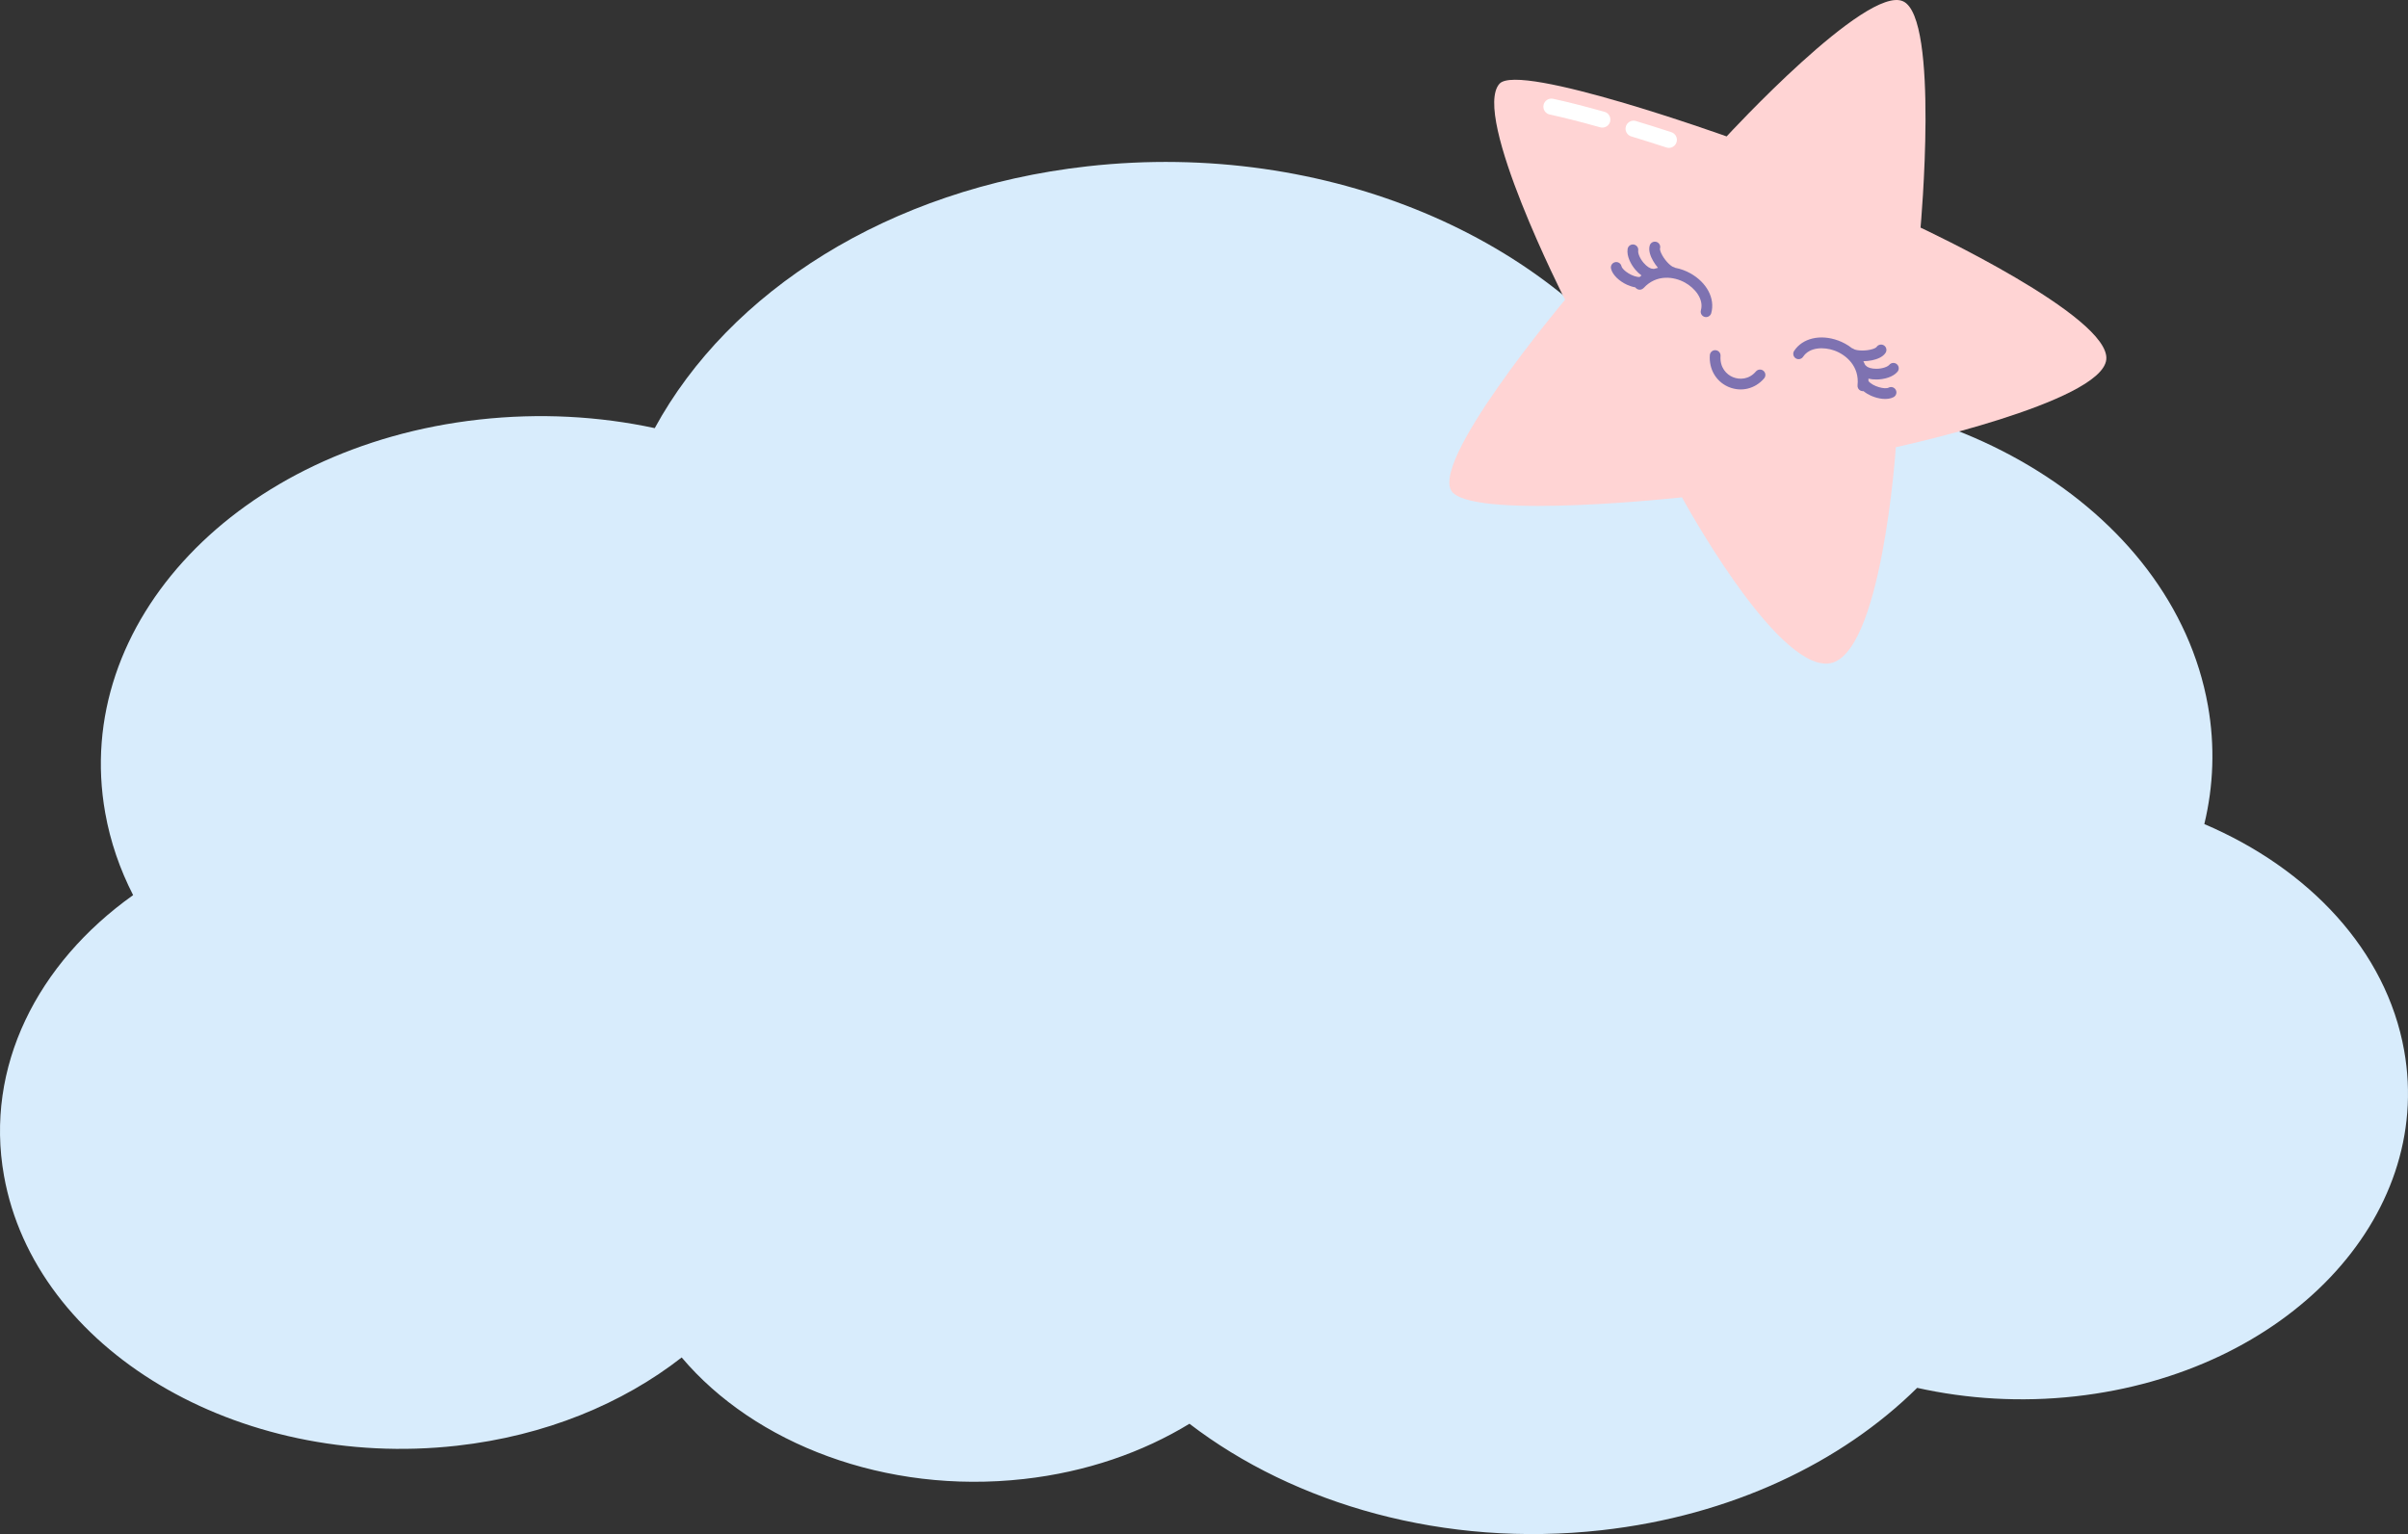 <?xml version="1.0" encoding="UTF-8"?>
<!DOCTYPE svg PUBLIC "-//W3C//DTD SVG 1.1//EN" "http://www.w3.org/Graphics/SVG/1.1/DTD/svg11.dtd">
<!-- Creator: CorelDRAW 2019 (64-Bit) -->
<svg xmlns="http://www.w3.org/2000/svg" xml:space="preserve" width="158.451mm" height="100.97mm" version="1.1" style="shape-rendering:geometricPrecision; text-rendering:geometricPrecision; image-rendering:optimizeQuality; fill-rule:evenodd; clip-rule:evenodd"
viewBox="0 0 6661.84 4245.13"
 xmlns:xlink="http://www.w3.org/1999/xlink"
 xmlns:xodm="http://www.corel.com/coreldraw/odm/2003">
 <rect x="0" y="0" width="6661.84" height="4245.13" fill="#333333" stroke="none"/>
 <defs>
  <style type="text/css">
   <![CDATA[
    .fil3 {fill:#7E72B1;fill-rule:nonzero}
    .fil0 {fill:#D8ECFC;fill-rule:nonzero}
    .fil1 {fill:#FFD4D4;fill-rule:nonzero}
    .fil2 {fill:white;fill-rule:nonzero}
   ]]>
  </style>
 </defs>
 <g id="Слой_x0020_1">
  <path class="fil0" d="M6098.36 2280.38c25.31,-105.26 29.91,-215.81 9.95,-327.91 -97.94,-550.13 -740,-932.75 -1434.25,-855.2 -28.35,3.17 -56.23,7.27 -83.93,11.69 -290.7,-447.97 -916.09,-723.08 -1581.31,-648.78 -550.98,61.54 -992.28,347.42 -1197.42,724.56 -153.88,-33.04 -318.36,-42.43 -486.11,-23.69 -664.96,74.27 -1127.99,561.5 -1034.21,1088.3 14.25,80.03 40.56,156.06 77.19,227.64 -265.21,188.89 -410.84,475.44 -357.26,776.43 85.53,480.47 646.49,814.99 1253.01,747.24 244.64,-27.32 458.42,-116.63 621.88,-244.26 201.7,238.84 563.27,379.2 946.43,336.4 173.31,-19.36 329.04,-74.09 458.37,-152.97 291.85,223.81 706.44,343.05 1140.07,294.62 358.01,-39.99 663.55,-186.79 873.17,-393.92 138.38,30.79 286.62,40.34 438.08,23.42 584.6,-65.3 991.63,-493.73 909.22,-956.7 -49.37,-277.32 -263.75,-503.52 -552.88,-626.85z"/>
  <g id="_2385814625328">
   <path class="fil1" d="M5265.21 3.68c100.76,47.08 48.08,626.18 48.08,626.18 0,0 527.41,246.06 513.8,365.43 -13.58,119.34 -582.19,242.27 -582.19,242.27 0,0 -39.04,585.96 -187.24,598.54 -148.22,12.56 -404.37,-459.86 -404.37,-459.86 0,0 -554.23,60.83 -633.07,-12.11 -78.83,-72.95 309.55,-534.57 309.55,-534.57 0,0 -259.61,-511.43 -181.26,-597.91 54.3,-59.95 628.3,145.84 628.3,145.84 0,0 387.66,-420.88 488.39,-373.8z"/>
   <path class="fil2" d="M4510.16 376.42c-9.99,-4.54 -15.33,-15.91 -12.05,-26.7 3.56,-11.76 15.99,-18.39 27.75,-14.82 31.89,9.68 64.89,20.07 98.07,30.89 11.66,3.86 18.06,16.36 14.26,28.05 -3.81,11.68 -16.37,18.07 -28.05,14.26 -32.89,-10.72 -65.6,-21.03 -97.21,-30.62 -0.95,-0.29 -1.89,-0.64 -2.78,-1.05z"/>
   <path class="fil2" d="M4282.81 315.37c-9.32,-4.24 -14.76,-14.53 -12.51,-24.95 2.6,-12.01 14.44,-19.64 26.45,-17.04 39.86,8.61 87.71,20.76 142.22,36.08 11.76,3.2 18.71,15.61 15.39,27.43 -3.32,11.84 -15.61,18.73 -27.43,15.4 -53.65,-15.07 -100.61,-26.99 -139.58,-35.41 -1.59,-0.35 -3.12,-0.85 -4.54,-1.5z"/>
   <path class="fil3" d="M4780.13 1069.85c-33.1,-15.06 -52.55,-48.88 -49.78,-87.08 0.59,-8.16 7.69,-14.32 15.86,-13.71 8.16,0.6 14.31,7.68 13.71,15.85 -2.31,31.95 16.22,51.48 34.45,58.79 17.86,7.35 43.93,7.03 63.52,-15.85 5.32,-6.23 14.66,-6.93 20.92,-1.63 6.22,5.33 6.95,14.69 1.62,20.92 -24.62,28.76 -62.83,38.19 -97.33,24 -1,-0.4 -2,-0.84 -2.97,-1.28zm395.7 25.02c-7.45,-3.38 -14.41,-7.6 -20.34,-12.47 -1.12,0.13 -2.27,0.15 -3.45,0.02 -1.61,-0.17 -3.12,-0.6 -4.51,-1.23 -5.68,-2.59 -9.33,-8.6 -8.59,-15.14 5.73,-51.71 -30.9,-84.06 -63.95,-96 -29.28,-10.59 -68.88,-9.72 -86.65,17.2 -4.52,6.84 -13.73,8.7 -20.55,4.21 -6.84,-4.51 -8.72,-13.71 -4.21,-20.55 23.17,-35.11 71.99,-46.66 121.5,-28.76 13.01,4.7 26.44,11.87 38.64,21.47 1.67,0.42 3.3,1.16 4.8,2.21 5.23,3.56 24.42,6.1 44.15,2.16 13,-2.58 18.07,-6.5 18.83,-7.67 4.42,-6.86 13.66,-8.84 20.48,-4.53 6.88,4.39 8.96,13.45 4.61,20.36 -7.87,12.48 -24.76,18.22 -37.55,20.83 -7.31,1.49 -15.63,2.44 -24.06,2.62 1.93,3.41 3.69,6.95 5.26,10.62 1.1,0.71 2.13,1.57 3.04,2.59 3.55,3.98 13.71,7.9 28.4,7.68 17.03,-0.25 30.79,-5.82 35.1,-10.93 5.27,-6.27 14.66,-7.08 20.89,-1.79 6.26,5.28 7.07,14.63 1.8,20.9 -12.97,15.4 -38.13,21.2 -57.34,21.48 -8.28,0.12 -16.07,-0.7 -23.1,-2.38 0.13,2.22 0.19,4.49 0.2,6.78 11.7,14.84 45.44,23.5 55.56,18.18 7.26,-3.81 16.21,-0.99 20.03,6.25 3.8,7.26 1.01,16.22 -6.25,20.03 -16.08,8.43 -41.37,5.58 -62.73,-4.14zm-645.58 -294.51c-1.39,-0.63 -2.71,-1.49 -3.89,-2.59 -0.87,-0.8 -1.62,-1.68 -2.25,-2.61 -7.56,-1.28 -15.32,-3.76 -22.76,-7.14 -21.36,-9.72 -40.13,-26.91 -44.34,-44.57 -1.9,-7.96 3.02,-15.96 10.99,-17.87 7.94,-1.9 15.97,3.01 17.86,10.99 2.9,12.17 32.24,30.67 50.23,29.93 1.73,-1.5 3.47,-2.93 5.23,-4.29 -5.89,-4.2 -11.62,-9.53 -16.97,-15.85 -12.41,-14.67 -24.57,-37.44 -21.48,-57.34 1.26,-8.09 8.84,-13.63 16.94,-12.38 8.07,1.26 13.63,8.84 12.38,16.93 -1.02,6.6 3.82,20.63 14.82,33.63 9.48,11.21 19.1,16.31 24.45,16.37 1.36,0.02 2.68,0.23 3.93,0.59 3.81,-1.22 7.64,-2.22 11.48,-3.01 -5.4,-6.47 -10.15,-13.37 -13.83,-19.86 -6.44,-11.35 -13.21,-27.86 -8.98,-41.99 2.35,-7.85 10.62,-12.3 18.47,-9.95 7.87,2.34 12.3,10.61 9.94,18.47 -0.39,1.34 -0,7.74 6.59,19.24 10.01,17.47 24.55,30.27 30.64,31.86 1.8,0.44 3.42,1.19 4.86,2.18 15.22,2.9 29.43,8.31 41.53,15.01 46.02,25.55 69.38,69.96 58.14,110.49 -2.19,7.89 -10.36,12.52 -18.26,10.33 -7.91,-2.21 -12.52,-10.36 -10.33,-18.26 8.62,-31.08 -16.75,-61.51 -43.96,-76.62 -30.83,-17.11 -79.18,-23.45 -114.39,14.86 -4.45,4.85 -11.39,6.05 -17.07,3.47z"/>
  </g>
 </g>
</svg>

